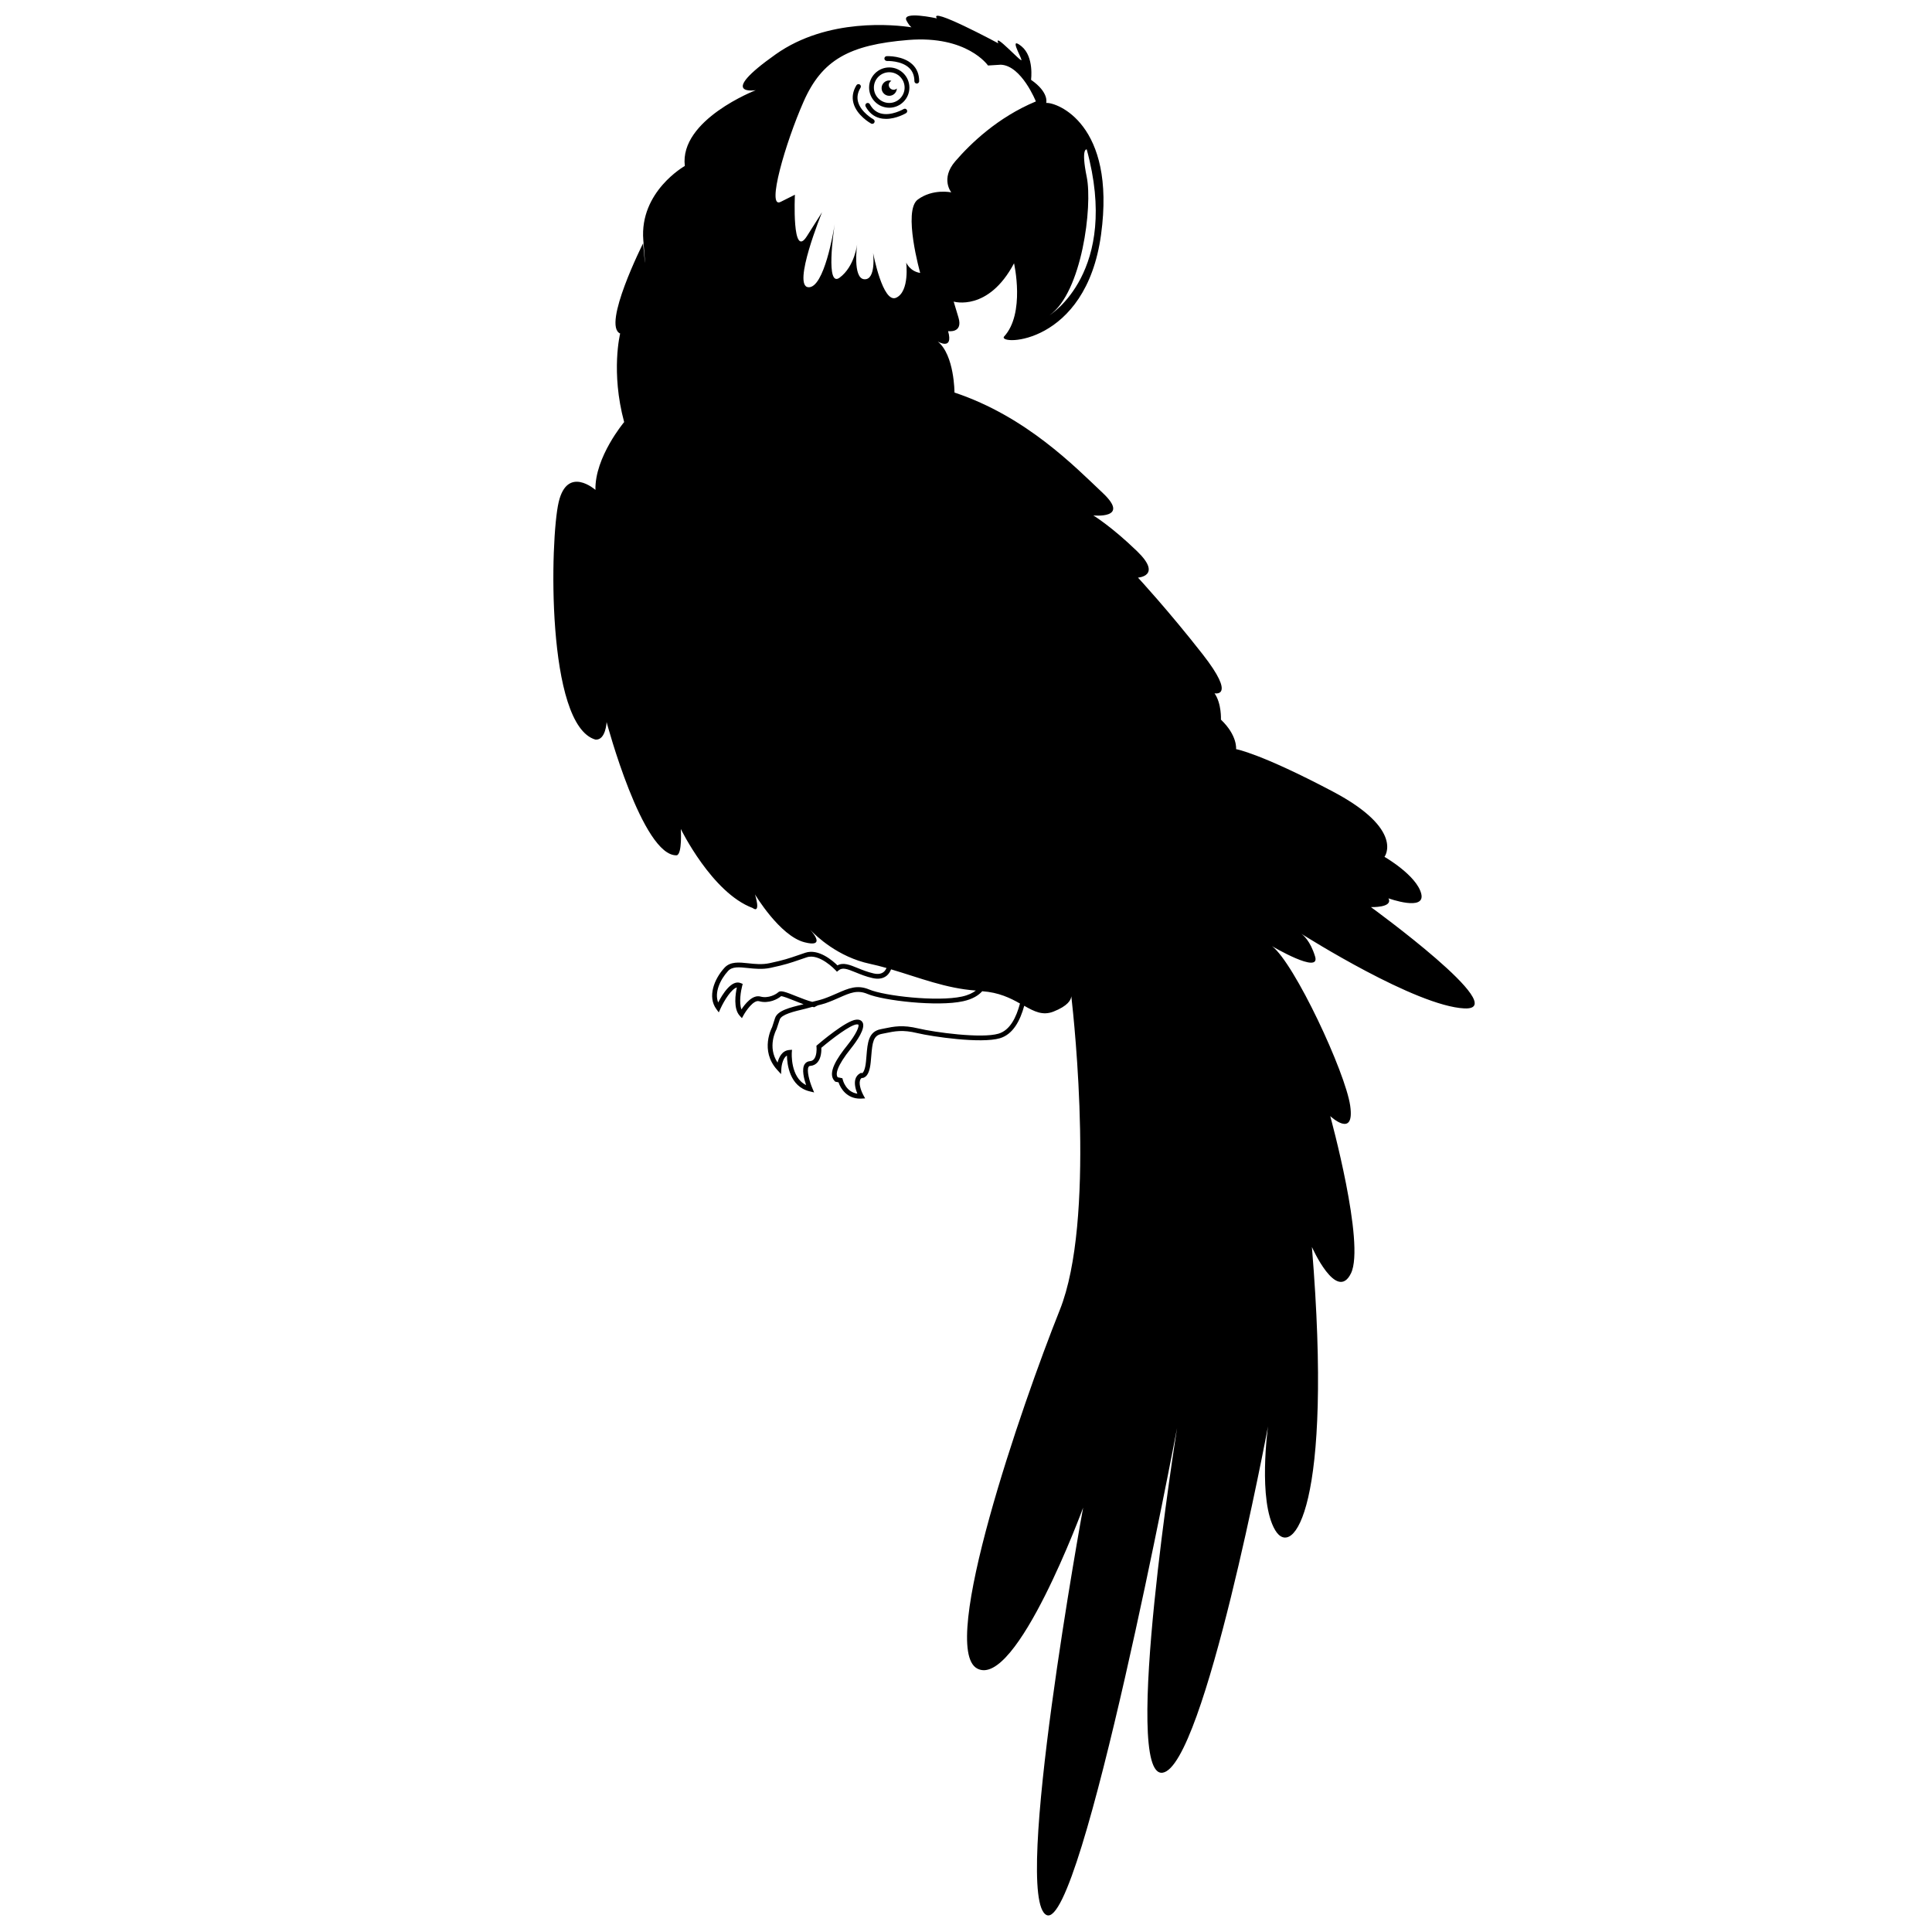 <?xml version="1.0" encoding="UTF-8"?>
<!-- Uploaded to: ICON Repo, www.svgrepo.com, Generator: ICON Repo Mixer Tools -->
<svg width="800px" height="800px" version="1.1" viewBox="144 144 512 512" xmlns="http://www.w3.org/2000/svg">
 <defs>
  <clipPath id="a">
   <path d="m290 148.09h245v503.81h-245z"/>
  </clipPath>
 </defs>
 <path d="m379.66 172.55c2.941 0 5.34-2.398 5.34-5.34 0-2.941-2.398-5.34-5.34-5.34s-5.34 2.398-5.34 5.34c0 2.945 2.398 5.34 5.34 5.34zm0-9.406c2.242 0 4.07 1.824 4.07 4.07 0 2.246-1.824 4.07-4.07 4.07s-4.07-1.828-4.07-4.07c0-2.238 1.828-4.07 4.07-4.07z"/>
 <path d="m379.66 169.39c1.094 0 1.969-0.863 2.016-1.945-0.23 0.203-0.516 0.348-0.836 0.348-0.727 0-1.309-0.586-1.309-1.309 0-0.484 0.309-0.828 0.691-1.055-0.18-0.051-0.359-0.109-0.559-0.109-1.125 0-2.031 0.91-2.031 2.035-0.004 1.125 0.91 2.035 2.027 2.035z"/>
 <path d="m384.33 173.12c-0.18-0.309-0.574-0.402-0.871-0.215-0.023 0.02-3.289 1.926-6.07 1.152-1.219-0.336-2.188-1.16-2.871-2.438-0.168-0.312-0.559-0.422-0.863-0.262-0.309 0.168-0.422 0.555-0.258 0.855 0.863 1.602 2.09 2.637 3.664 3.066 0.578 0.16 1.18 0.227 1.762 0.227 2.711 0 5.164-1.445 5.289-1.516 0.301-0.18 0.398-0.566 0.219-0.871z"/>
 <path d="m371.39 170.97c-0.324-1.219-0.105-2.469 0.656-3.715 0.18-0.297 0.086-0.691-0.211-0.871-0.301-0.176-0.684-0.09-0.871 0.211-0.945 1.551-1.215 3.141-0.797 4.707 0.887 3.32 4.523 5.352 4.68 5.438 0.102 0.051 0.207 0.074 0.312 0.074 0.223 0 0.438-0.117 0.551-0.328 0.172-0.309 0.059-0.691-0.246-0.863-0.039-0.012-3.332-1.863-4.074-4.652z"/>
 <path d="m379.04 160.16c0.059 0.012 3.805-0.152 5.898 1.844 0.918 0.871 1.379 2.051 1.387 3.508 0 0.348 0.289 0.629 0.637 0.629 0.348 0 0.637-0.289 0.629-0.637-0.004-1.82-0.598-3.305-1.785-4.43-2.484-2.363-6.648-2.195-6.828-2.191-0.348 0.016-0.621 0.312-0.605 0.66 0.023 0.359 0.301 0.586 0.668 0.617z"/>
 <g clip-path="url(#a)">
  <path d="m507.31 384.39s5.926 0.211 4.648-2.324c0 0 9.941 3.594 8.672-1.27-1.266-4.863-9.73-9.723-9.73-9.723s5.5-7.188-13.742-17.336c-19.234-10.152-25.582-11.203-25.582-11.203s0.422-3.594-4.016-7.824c0 0 0.211-4.227-1.691-6.977 0 0 5.926 1.27-3.168-10.363-9.094-11.629-17.125-20.293-17.125-20.293s6.555-0.418-0.211-6.973c-6.766-6.559-11.629-9.516-11.629-9.516s9.934 1.055 2.535-5.918c-7.394-6.977-20.289-20.297-39.324-26.641 0 0 0-9.934-4.438-13.531 0 0 4.227 2.539 2.746-2.746 0 0 4.019 0.637 2.75-3.598l-1.27-4.227s9.164 2.75 15.996-10.148c0 0 3.039 13.32-2.676 19.453-1.477 2.324 21.723 2.324 25.738-27.066 4.016-29.387-11.789-35.102-14.535-34.883 0 0 0.848-2.75-4.019-6.133 0 0 0.848-6.133-2.535-8.883-3.387-2.746-0.211 2.539 0 3.598 0.211 1.055-7.613-7.699-6.133-4.379 0 0-18.609-10-16.281-6.613 0 0-9.516-2.117-8.035 0.629 0.516 0.953 0.945 1.461 1.301 1.734-4.394-0.664-22.176-2.602-35.973 7.148-15.855 11.203-5.285 9.516-5.285 9.516s-20.293 7.82-18.812 20.082c0 0-12.051 6.766-11 19.664 1.055 12.898-0.066 0.848-0.066 0.848s-10.926 21.773-6.07 23.891c0 0-2.535 10.148 1.059 23.469 0 0-7.82 9.305-7.609 17.973 0 0-7.402-6.555-9.73 3.176-2.324 9.723-3.379 59.199 9.73 63 2.746 0.211 2.957-4.648 2.957-4.648s9.512 35.73 18.605 35.309c1.48-0.422 1.059-6.977 1.059-6.977s8.242 16.914 19.023 20.934c2.328 1.688 0.637-3.594 0.637-3.594s6.555 10.992 13.109 12.68c5.316 1.375 2.707-1.984 1.527-3.301 1.57 1.656 7.371 7.219 15.809 9.012 1.492 0.316 2.957 0.699 4.41 1.113-0.18 0.398-0.414 0.781-0.777 1.066-0.637 0.504-1.531 0.629-2.641 0.371-1.641-0.371-3.043-0.945-4.281-1.449-2.012-0.82-3.762-1.543-5.297-0.684-1.211-1.184-5.012-4.535-8.531-3.344-0.781 0.262-1.445 0.5-2.047 0.699-2.273 0.781-3.648 1.254-7.438 2.066-1.953 0.418-3.906 0.211-5.629 0.023-2.445-0.266-4.75-0.5-6.297 1.188-2.727 2.973-4.566 7.672-2.156 10.953l0.641 0.875 0.449-0.988c1.027-2.266 2.973-5.289 4.344-5.621-0.359 1.668-0.969 5.586 0.742 7.477l0.598 0.664 0.43-0.785c0.598-1.094 2.66-4.156 4.137-3.703 2.535 0.707 4.957-0.578 5.809-1.344h0.004c0.527 0 2.281 0.699 3.57 1.215 0.797 0.316 1.605 0.645 2.387 0.926-3.703 0.875-6.887 1.664-7.559 3.672l-0.781 2.414c-0.035 0.059-3.34 6.168 1.355 11.305l1.023 1.125 0.082-1.516c0-0.031 0.176-2.602 1.473-3.402 0.047 2.289 0.691 8.195 5.992 9.477l1.219 0.297-0.484-1.152c-0.75-1.785-1.551-4.711-0.984-5.637 0.07-0.117 0.176-0.223 0.449-0.246 0.789-0.059 1.445-0.395 1.941-0.984 0.977-1.164 1.02-3.043 0.988-3.812 2.938-2.488 7.672-6.062 9.34-6.203 0.316-0.016 0.457 0.031 0.48 0.074 0.238 0.449-0.516 2.438-2.934 5.457-2.66 3.32-5.441 7.41-3.336 9.512l0.137 0.137 0.867 0.172c0.555 1.715 2.281 4.324 5.703 4.324 0.105 0 0.215 0 0.328-0.012l1.02-0.051-0.488-0.887c-0.363-0.66-1.23-2.641-0.875-3.856 0.086-0.293 0.227-0.508 0.453-0.676 0.203 0.047 0.504-0.02 0.805-0.207 0.852-0.5 1.371-1.809 1.586-3.988 0.059-0.562 0.105-1.109 0.145-1.629 0.301-3.641 0.543-5.41 2.731-5.844l0.848-0.172c2.727-0.562 4.707-0.988 8.605-0.047 4.051 0.957 16.914 2.832 21.895 1.367 3.508-1.039 5.375-4.672 6.457-8.602 2.676 1.516 4.898 2.656 7.734 1.543 3.894-1.531 4.664-3.133 4.746-4.066 0.801 6.992 6.402 59.484-3.055 83.133-10.148 25.371-32.242 89.535-21.879 95.027 10.359 5.5 28.062-42.629 28.062-42.629s-18.973 103.73-9.672 107.96c9.305 4.231 34.566-129.07 34.566-129.07s-14.801 93.027-3.809 91.336c11-1.691 27.91-91.758 27.91-91.758s-2.75 19.66 1.898 27.488c4.656 7.824 15.438-5.926 9.734-75.051 0 0 6.551 14.801 10.359 6.977 3.809-7.828-5.5-41.656-5.5-41.656s6.559 6.137 5.289-2.746c-1.27-8.883-14.801-37.84-20.715-42.289 0 0 12.898 7.613 11.418 2.75-1.293-4.238-3.219-5.742-3.691-6.062 1.176 0.746 30.383 19.184 43.23 19.805 13.098 0.637-24.75-26.848-24.75-26.848zm-75.316-193.5c-1.582-7.769 0-7.297 0-7.297 8.883 32.504-9.824 43.922-9.824 43.922 8.555-6.023 11.41-28.855 9.824-36.625zm-58.934 27.117c-3.176-0.211-1.906-9.305-1.906-9.305s-0.637 5.918-4.648 8.883c-3.762 2.769-1.586-12.273-1.301-14.176-0.297 1.895-2.793 16.914-6.949 16.715-4.438-0.211 3.594-19.871 3.594-19.871l-4.016 6.344c-4.016 6.344-3.176-10.992-3.176-10.992l-3.805 1.906c-3.805 1.898 1.27-15.645 6.133-26.641 4.863-10.992 12.051-15.008 27.699-16.277 15.645-1.27 21.145 6.766 21.145 6.766l3.387-0.211c5.496 0.211 9.301 9.73 9.301 9.73-10.148 4.227-17.336 11.203-21.355 15.855-4.016 4.656-1.059 8.246-1.059 8.246s-4.863-1.059-8.883 1.906c-4.016 2.957 0.641 19.445 0.641 19.445-2.75-0.422-3.707-2.746-3.707-2.746s0.957 7.613-2.637 9.305c-3.594 1.688-6.133-11.844-6.133-11.844 0.004-0.008 0.848 7.172-2.324 6.961zm-18.012 190.01c-2.977-1.199-4.219-1.656-4.852-1.023-0.484 0.48-2.559 1.684-4.672 1.102-2.086-0.555-4.074 1.945-5.031 3.402-0.699-1.832-0.141-4.984 0.191-6.211l0.141-0.539-0.516-0.211c-2.414-1.02-4.863 2.961-5.984 5.133-1.039-2.625 0.508-6.047 2.621-8.348 1.113-1.215 2.934-1.027 5.231-0.785 1.812 0.191 3.871 0.414 6.019-0.047 3.871-0.828 5.269-1.305 7.586-2.106 0.594-0.207 1.254-0.43 2.035-0.691 3.344-1.113 7.535 3.34 7.578 3.387l0.406 0.438 0.457-0.371c1.012-0.832 2.231-0.383 4.5 0.543 1.281 0.523 2.734 1.125 4.484 1.512 1.512 0.348 2.769 0.141 3.719-0.613 0.59-0.48 0.934-1.094 1.18-1.703 7.438 2.191 14.551 5.066 22.469 5.621-0.84 0.641-1.988 1.219-3.691 1.594-6.574 1.426-20.512-0.16-24.566-1.867-3.184-1.344-5.523-0.309-8.484 0.992-1.055 0.465-2.246 0.992-3.598 1.461-0.953 0.328-1.996 0.559-3.012 0.816-1.203-0.301-2.785-0.914-4.211-1.484zm53.562 9.918c-4.535 1.34-16.949-0.367-21.242-1.387-4.168-0.992-6.379-0.535-9.152 0.035l-0.84 0.172c-3.219 0.641-3.465 3.582-3.742 6.988-0.047 0.516-0.09 1.055-0.141 1.602-0.223 2.223-0.727 2.836-0.926 2.992-0.086 0.07-0.133 0.07-0.105 0.082l-0.273-0.109-0.273 0.145c-0.613 0.336-1.027 0.852-1.23 1.543-0.367 1.258 0.109 2.832 0.52 3.836-3.031-0.434-3.828-3.551-3.863-3.699l-0.098-0.387-1.246-0.258c-0.59-0.805-0.363-2.805 3.543-7.684 1.5-1.879 3.898-5.269 3.059-6.848-0.207-0.383-0.684-0.84-1.703-0.734-2.664 0.223-9.523 6.039-10.293 6.707l-0.25 0.215 0.031 0.328c0.059 0.594 0.055 2.332-0.676 3.215-0.273 0.316-0.621 0.5-1.062 0.527-0.625 0.051-1.125 0.344-1.43 0.852-0.801 1.309-0.145 3.875 0.406 5.488-4.227-2.082-3.793-8.551-3.789-8.621l0.055-0.734-0.734 0.059c-1.934 0.16-2.75 1.98-3.094 3.336-2.769-4.168-0.422-8.551-0.273-8.848l0.84-2.535c0.457-1.375 3.691-2.144 6.816-2.887 0.609-0.141 1.215-0.344 1.828-0.5 0.168 0.035 0.336 0.07 0.508 0.102 0.316-0.18 0.641-0.352 0.984-0.504 0.648-0.18 1.32-0.316 1.949-0.535 1.395-0.488 2.621-1.02 3.688-1.496 2.891-1.281 4.805-2.117 7.481-0.988 4.18 1.773 18.566 3.426 25.328 1.941 2.574-0.559 4.125-1.578 5.09-2.656 4.383 0.301 7.453 1.812 10.004 3.254-0.98 3.676-2.633 7.086-5.691 7.992z"/>
 </g>
</svg>